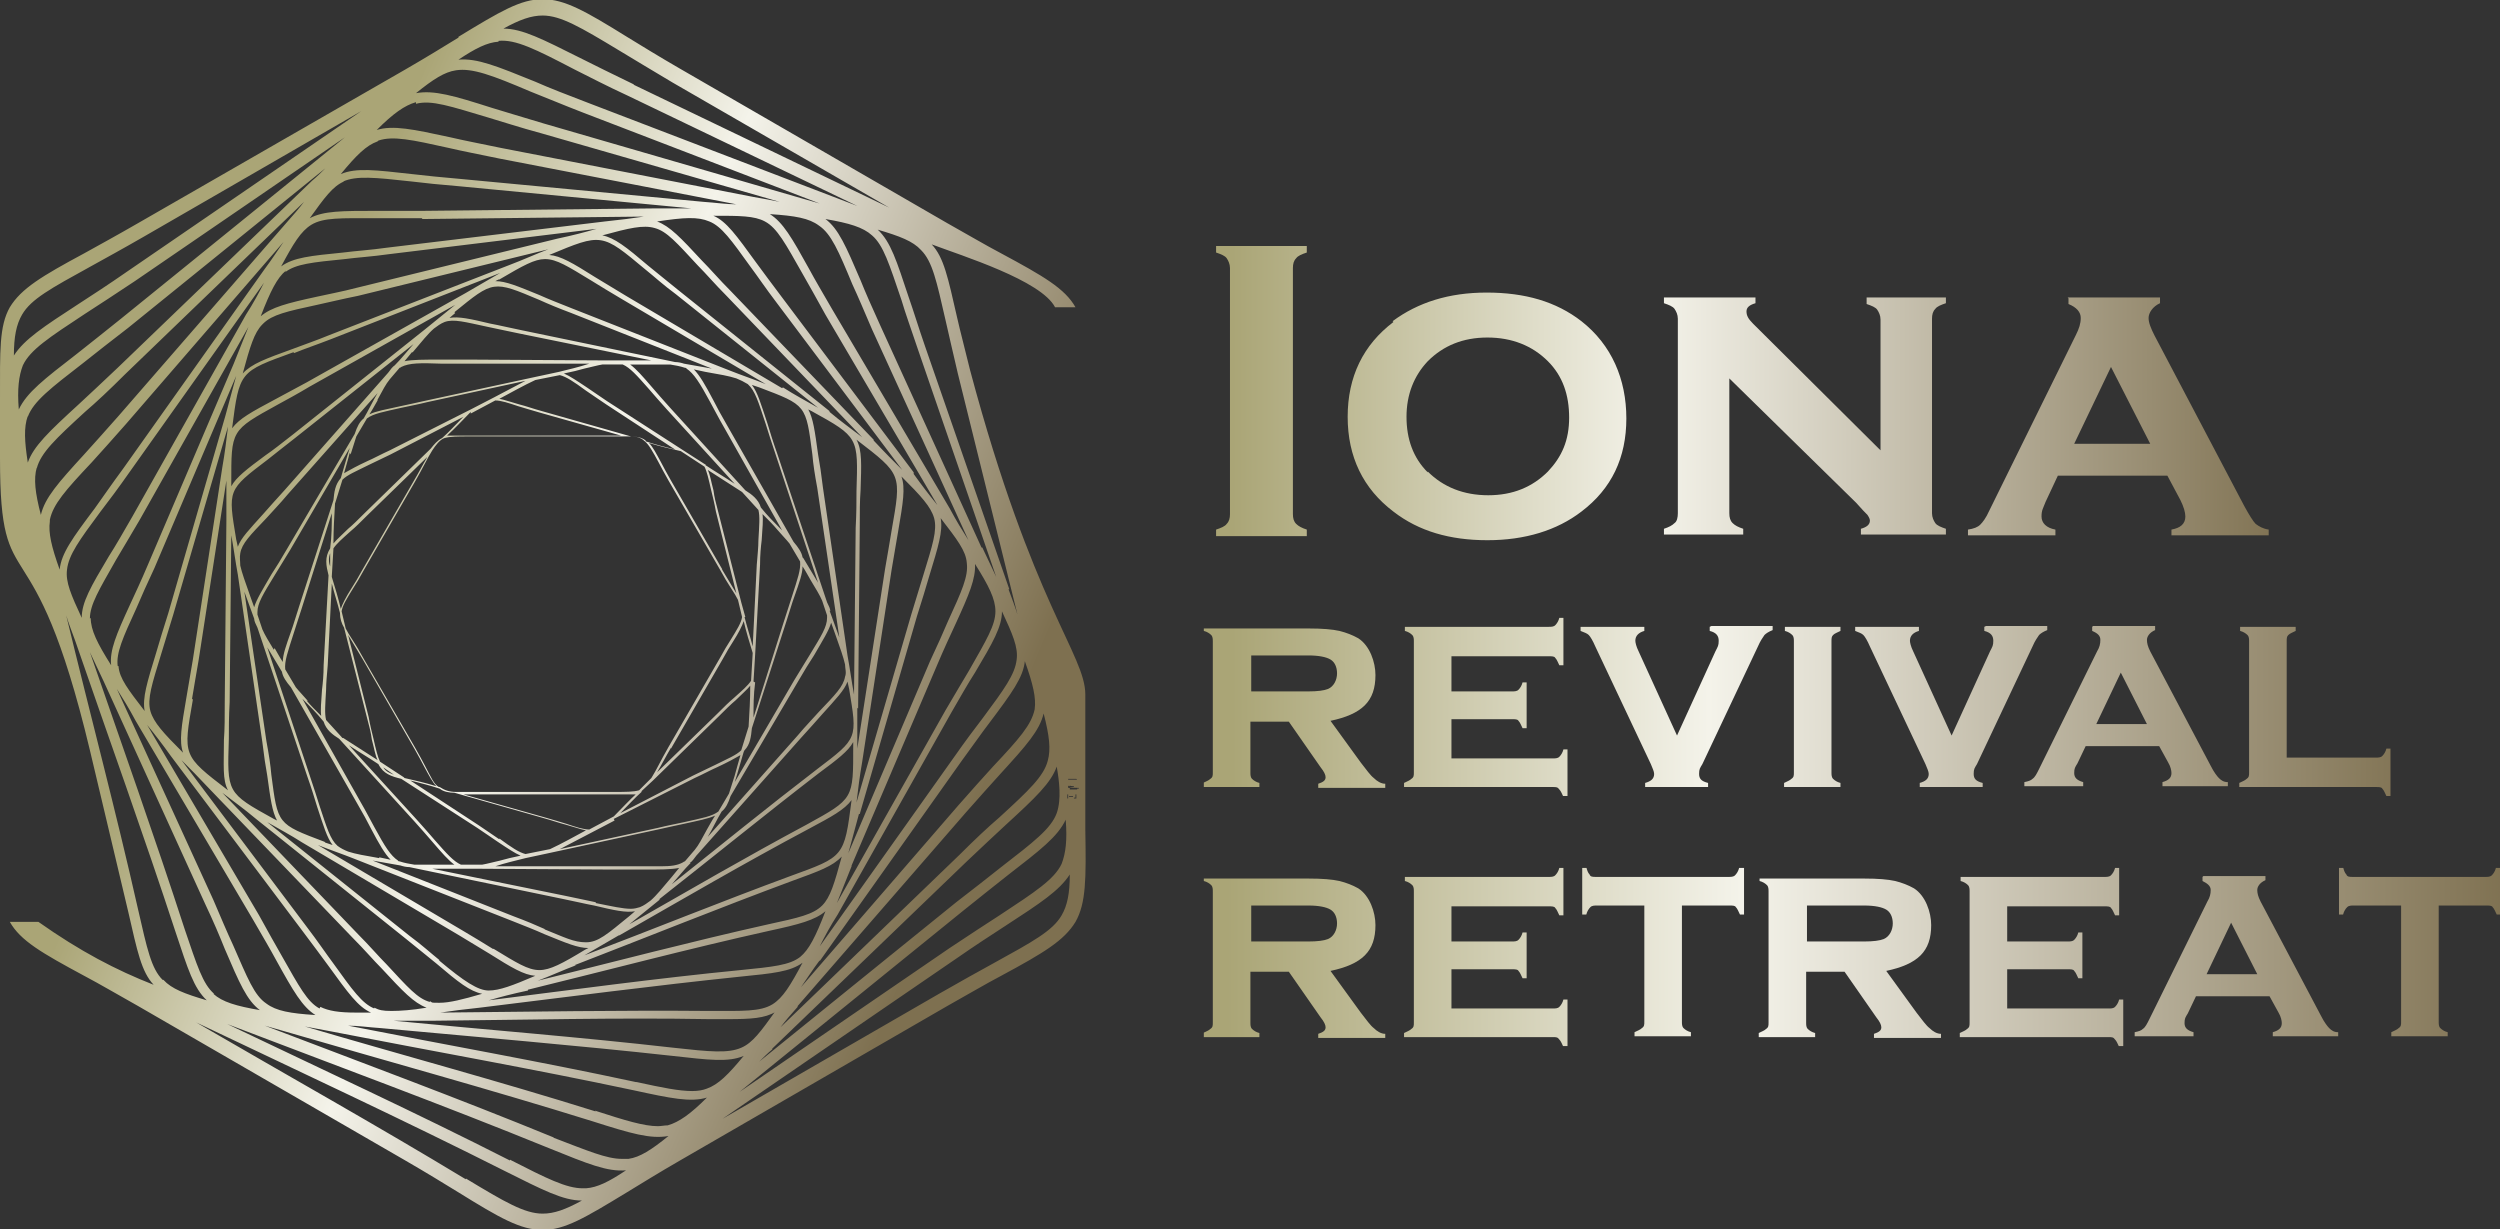 <svg xmlns="http://www.w3.org/2000/svg" xmlns:xlink="http://www.w3.org/1999/xlink" viewBox="0 0 305.9 150.4"><rect x="0" y="0" width="305.9" height="150.4" fill="#333333" stroke="none"/><defs><style>      .st0 {        fill: url(#linear-gradient2);      }      .st1 {        clip-path: url(#clippath-6);      }      .st2 {        clip-path: url(#clippath-7);      }      .st3 {        clip-path: url(#clippath-4);      }      .st4 {        clip-path: url(#clippath-9);      }      .st5 {        clip-path: url(#clippath-10);      }      .st6 {        fill: url(#linear-gradient1);      }      .st7 {        clip-path: url(#clippath-11);      }      .st8 {        fill: none;      }      .st9 {        clip-path: url(#clippath-1);      }      .st10 {        clip-path: url(#clippath-5);      }      .st11 {        clip-path: url(#clippath-8);      }      .st12 {        clip-path: url(#clippath-3);      }      .st13 {        clip-path: url(#clippath-12);      }      .st14 {        fill: url(#linear-gradient3);      }      .st15 {        display: none;      }      .st16 {        clip-path: url(#clippath-2);      }      .st17 {        clip-path: url(#clippath-13);      }      .st18 {        fill: url(#linear-gradient);      }      .st19 {        clip-path: url(#clippath);      }    </style><clipPath id="clippath"><rect class="st8" x="-54.9" y="-141.7" width="230.8" height="107.6"></rect></clipPath><clipPath id="clippath-1"><rect class="st8" x="-56" y="-142.9" width="231.8" height="108.8"></rect></clipPath><clipPath id="clippath-2"><rect class="st8" x="175.1" y="-141.7" width="195.1" height="177.8"></rect></clipPath><clipPath id="clippath-3"><rect class="st8" x="175.1" y="-142.9" width="196.2" height="179"></rect></clipPath><clipPath id="clippath-4"><rect class="st8" x="-54.9" y="-34.8" width="230.8" height="316.5"></rect></clipPath><clipPath id="clippath-5"><rect class="st8" x="-56" y="-34.8" width="231.8" height="316.5"></rect></clipPath><clipPath id="clippath-6"><rect class="st8" x="175.1" y="35.4" width="195.1" height="248.1"></rect></clipPath><clipPath id="clippath-7"><rect class="st8" x="175.1" y="35.4" width="196.2" height="249.2"></rect></clipPath><clipPath id="clippath-8"><rect class="st8" x="-54.9" y="281" width="230.8" height="2.5"></rect></clipPath><clipPath id="clippath-9"><rect class="st8" x="-56" y="281" width="231.8" height="3.6"></rect></clipPath><clipPath id="clippath-10"><path class="st8" d="M153.1,110.8h7c1.3,0,2.2.2,2.7.5.5.3.8.9.8,1.7s-.4,1.6-1.1,1.9c-.5.2-1.3.3-2.4.3h-7v-4.4ZM147.3,107.3v.5c.4.1.7.3.9.5.2.2.2.5.2.8v16c0,.4,0,.6-.3.8-.2.2-.5.3-.9.5v.5h6.9v-.5c-.4-.1-.7-.3-.9-.5-.2-.2-.2-.5-.2-.8v-6.2h4.7l3.9,5.6c.4.5.6.9.6,1.2,0,.4-.3.6-.9.8v.5h8.2v-.5c-.5,0-1-.3-1.4-.7-.4-.3-.9-1-1.6-1.9l-3.7-5.1c1.9-.4,3.3-1,4.2-1.9.9-.9,1.3-2.1,1.3-3.7s-.7-3.6-2.1-4.5c-.7-.4-1.5-.7-2.3-.9-.9-.2-2.1-.3-3.8-.3h-12.8ZM221.1,110.8h7c1.3,0,2.2.2,2.7.5.5.3.8.9.8,1.7s-.4,1.6-1.1,1.9c-.5.2-1.3.3-2.4.3h-7v-4.4ZM215.3,107.3v.5c.4.1.7.3.9.5.2.2.2.5.2.8v16c0,.4,0,.6-.3.8-.2.2-.5.3-.9.5v.5h6.9v-.5c-.4-.1-.7-.3-.9-.5-.2-.2-.2-.5-.2-.8v-6.2h4.7l3.9,5.6c.4.5.6.9.6,1.2,0,.4-.3.6-.9.8v.5h8.2v-.5c-.5,0-1-.3-1.4-.7-.4-.3-.9-1-1.6-1.9l-3.7-5.1c1.9-.4,3.3-1,4.2-1.9.9-.9,1.3-2.1,1.3-3.7s-.7-3.6-2.1-4.5c-.7-.4-1.5-.7-2.3-.9-.9-.2-2.1-.3-3.8-.3h-12.8ZM273,112.9l3.2,6.3h-6.2l3-6.3ZM269.5,107.3v.5c.6.3,1,.6,1,1.1s-.1.9-.4,1.4l-7.1,14.4c-.3.6-.5,1-.8,1.2-.2.2-.5.3-1,.4v.5h7.2v-.5c-.7-.2-1.1-.5-1.1-1.1s.1-.7.4-1.2l1-2.1h9l1.1,2c.3.5.4,1,.4,1.3,0,.6-.4.9-1.1,1.1v.5h8v-.5c-.5,0-.8-.2-1.1-.5-.2-.2-.6-.7-1-1.5l-7.4-14c-.3-.6-.4-1-.4-1.4s.3-.9,1-1.2v-.5h-7.6ZM190.8,106.2c-.1.4-.3.7-.5.9-.2.2-.5.2-.8.2h-17.6v.5c.4.1.7.3.9.5.2.2.2.5.2.8v16c0,.4,0,.6-.3.8-.2.2-.5.3-.9.5v.5h18.2c.4,0,.6,0,.8.3.2.2.3.5.5.9h.5v-5.8h-.5c-.1.4-.3.7-.5.9-.2.2-.5.2-.8.2h-12.4v-4.8h7.4c.4,0,.7,0,.8.2.2.2.3.5.5.9h.5v-5.6h-.5c-.1.4-.3.7-.5.9-.2.2-.5.2-.8.2h-7.4v-4.3h11.9c.4,0,.7,0,.8.2.2.2.3.5.5.9h.5v-5.8h-.5ZM212.8,106.2c-.1.4-.3.7-.5.9-.2.2-.5.2-.8.2h-16.2c-.4,0-.7,0-.8-.3-.2-.2-.3-.5-.4-.9h-.5v5.8h.5c.1-.4.3-.7.5-.9.2-.2.5-.2.8-.2h5.8v14.2c0,.4,0,.6-.3.8-.2.2-.5.3-.9.5v.5h6.9v-.5c-.4-.1-.7-.3-.9-.5-.2-.2-.2-.5-.2-.8v-14.2h5.8c.4,0,.7,0,.8.2.2.2.3.5.5.9h.5v-5.8h-.5ZM258.8,106.2c-.1.4-.3.7-.5.9-.2.2-.5.2-.8.2h-17.6v.5c.4.1.7.3.9.5.2.2.2.5.2.8v16c0,.4,0,.6-.3.8-.2.2-.5.3-.9.5v.5h18.2c.4,0,.6,0,.8.3.2.2.3.5.5.9h.5v-5.8h-.5c-.1.4-.3.7-.5.9-.2.2-.5.2-.8.2h-12.4v-4.8h7.4c.4,0,.7,0,.8.2.2.2.3.5.5.9h.5v-5.6h-.5c-.1.4-.3.7-.5.9-.2.2-.5.2-.8.2h-7.4v-4.3h11.9c.4,0,.7,0,.8.2.2.2.3.5.5.9h.5v-5.8h-.5ZM305.4,106.2c-.1.4-.3.7-.5.9-.2.2-.5.2-.8.2h-16.2c-.4,0-.7,0-.8-.3-.2-.2-.3-.5-.4-.9h-.5v5.8h.5c.1-.4.3-.7.5-.9.2-.2.5-.2.8-.2h5.8v14.2c0,.4,0,.6-.3.8-.2.2-.5.3-.9.5v.5h6.9v-.5c-.4-.1-.7-.3-.9-.5-.2-.2-.2-.5-.2-.8v-14.2h5.8c.4,0,.7,0,.8.2.2.2.3.5.5.9h.5v-5.8h-.5Z"></path></clipPath><linearGradient id="linear-gradient" x1="-54.9" y1="283.5" x2="-53.9" y2="283.5" gradientTransform="translate(8856.7 45073.6) scale(158.6 -158.6)" gradientUnits="userSpaceOnUse"><stop offset="0" stop-color="#aaa576"></stop><stop offset=".4" stop-color="#f4f3ea"></stop><stop offset="1" stop-color="#7e7050"></stop></linearGradient><clipPath id="clippath-11"><path class="st8" d="M153.1,80.2h7c1.3,0,2.2.2,2.7.5.5.3.8.9.8,1.7s-.4,1.6-1.1,1.9c-.5.2-1.3.3-2.4.3h-7v-4.4ZM147.3,76.7v.5c.4.1.7.3.9.5.2.2.2.5.2.8v16c0,.4,0,.6-.3.8-.2.2-.5.3-.9.5v.5h6.9v-.5c-.4-.1-.7-.3-.9-.5-.2-.2-.2-.5-.2-.8v-6.2h4.7l3.9,5.6c.4.5.6.9.6,1.2,0,.4-.3.6-.9.8v.5h8.2v-.5c-.5,0-1-.3-1.4-.7-.4-.3-.9-1-1.6-1.9l-3.7-5.1c1.9-.4,3.3-1,4.2-1.9.9-.9,1.3-2.1,1.3-3.7s-.7-3.6-2.1-4.5c-.7-.4-1.5-.7-2.3-.9-.9-.2-2.1-.3-3.8-.3h-12.8ZM209.2,76.7v.5c.8.2,1.1.6,1.1,1.2s-.1.7-.4,1.3l-4.7,10.3-4.7-10.3c-.3-.6-.4-1.1-.4-1.3,0-.6.4-1,1.1-1.2v-.5h-7.8v.5c.5.2.8.3,1,.5.2.2.5.7.8,1.4l6.8,14.4c.2.5.4.9.4,1.2,0,.6-.4.9-1.1,1.1v.5h7.7v-.5c-.8-.2-1.1-.5-1.1-1.1s.1-.7.4-1.2l6.8-14.4c.3-.7.6-1.1.8-1.4.2-.2.5-.4,1-.6v-.5h-7.5ZM218.4,76.7v.5c.4.1.7.3.9.5.2.2.2.5.2.8v16c0,.4,0,.6-.3.8-.2.2-.5.3-.9.5v.5h6.9v-.5c-.4-.1-.7-.3-.9-.5-.2-.2-.2-.5-.2-.8v-16c0-.4,0-.6.2-.8.2-.2.5-.3.9-.5v-.5h-6.9ZM242.8,76.7v.5c.8.2,1.1.6,1.1,1.2s-.1.7-.4,1.3l-4.7,10.3-4.7-10.3c-.3-.6-.4-1.1-.4-1.3,0-.6.4-1,1.1-1.2v-.5h-7.8v.5c.5.2.8.3,1,.5.2.2.5.7.8,1.4l6.8,14.4c.2.5.4.9.4,1.2,0,.6-.4.9-1.1,1.1v.5h7.7v-.5c-.8-.2-1.1-.5-1.1-1.1s.1-.7.4-1.2l6.8-14.4c.3-.7.6-1.1.8-1.4.2-.2.5-.4,1-.6v-.5h-7.5ZM259.5,82.3l3.2,6.3h-6.2l3-6.3ZM256,76.7v.5c.7.3,1,.6,1,1.1s-.1.9-.4,1.4l-7.1,14.4c-.3.6-.5,1-.8,1.2-.2.2-.5.3-1,.4v.5h7.2v-.5c-.7-.2-1.1-.5-1.1-1.1s.1-.7.4-1.2l1-2.1h9l1.1,2c.3.5.4,1,.4,1.3,0,.6-.4.9-1.1,1.1v.5h8v-.5c-.5,0-.8-.2-1.1-.5-.2-.2-.6-.7-1-1.5l-7.4-14c-.3-.6-.4-1-.4-1.4s.3-.9,1-1.2v-.5h-7.6ZM274.1,76.7v.5c.4.1.7.3.9.5.2.2.2.5.2.8v16c0,.4,0,.6-.3.8-.2.2-.5.3-.9.5v.5h16.7c.4,0,.7,0,.8.2.2.2.3.5.5.9h.5v-5.8h-.5c-.1.4-.3.7-.5.9-.2.2-.5.2-.8.2h-10.9v-14.2c0-.4,0-.6.2-.8s.5-.3.9-.5v-.5h-6.9ZM190.8,75.6c-.1.4-.3.7-.5.9-.2.2-.5.2-.8.2h-17.6v.5c.4.1.7.3.9.5.2.2.2.5.2.8v16c0,.4,0,.6-.3.8-.2.2-.5.3-.9.5v.5h18.2c.4,0,.6,0,.8.3.2.2.3.5.5.9h.5v-5.8h-.5c-.1.4-.3.7-.5.9s-.5.2-.8.2h-12.4v-4.8h7.4c.4,0,.7,0,.8.2.2.2.3.5.5.9h.5v-5.6h-.5c-.1.4-.3.7-.5.9-.2.2-.5.2-.8.2h-7.4v-4.3h11.9c.4,0,.7,0,.8.2.2.2.3.5.5.9h.5v-5.8h-.5Z"></path></clipPath><linearGradient id="linear-gradient1" x1="-54.9" y1="283.5" x2="-53.9" y2="283.5" gradientTransform="translate(8128 41282.7) scale(145.3 -145.3)" gradientUnits="userSpaceOnUse"><stop offset="0" stop-color="#aaa576"></stop><stop offset=".4" stop-color="#f4f3ea"></stop><stop offset="1" stop-color="#7e7050"></stop></linearGradient><clipPath id="clippath-12"><path class="st8" d="M228.4,36.5v.7c.6.2,1.1.4,1.3.7.2.3.4.7.4,1.2v16l-15.6-15.5c-.6-.6-.8-1-.8-1.5s.4-.8,1.1-1v-.7h-11.2v.7c.6.2,1.1.4,1.3.7.2.3.4.7.4,1.2v23.8c0,.5-.1,1-.4,1.2-.3.3-.7.5-1.3.7v.7h9.7v-.7c-.6-.2-1-.4-1.3-.7-.3-.3-.4-.7-.4-1.2v-16.5l15.5,15.2c.7.8,1.2,1.3,1.4,1.5.2.3.3.5.3.7,0,.5-.4.8-1.1,1v.7h10.4v-.7c-.6-.2-1.1-.4-1.3-.7-.2-.3-.4-.7-.4-1.2v-23.8c0-.5.1-.9.4-1.2.2-.3.7-.5,1.3-.7v-.7h-9.7ZM258.3,44.9l4.8,9.4h-9.3l4.5-9.4ZM253.1,36.5v.7c1,.4,1.5,1,1.5,1.7s-.2,1.3-.6,2.1l-10.6,21.5c-.4.9-.8,1.4-1.1,1.7-.3.3-.8.5-1.5.6v.7h10.7v-.7c-1.1-.2-1.7-.8-1.7-1.6s.2-1,.5-1.8l1.5-3.2h13.4l1.6,3c.4.8.6,1.5.6,2,0,.9-.6,1.4-1.7,1.6v.7h11.9v-.7c-.7-.1-1.2-.4-1.6-.7-.3-.3-.8-1.1-1.4-2.2l-11-20.9c-.4-.8-.7-1.5-.7-2.1s.5-1.4,1.4-1.8v-.7h-11.3ZM174.7,57.8c-1.8-1.8-2.6-4.1-2.6-6.8s.9-5,2.6-6.8c1.9-1.9,4.3-2.9,7.3-2.9,3,0,5.5,1,7.4,2.9,1.8,1.8,2.6,4.1,2.6,6.9s-.9,4.8-2.6,6.6c-1.9,1.9-4.3,2.9-7.3,2.9s-5.5-1-7.4-2.9M170.5,39.4c-3.7,2.8-5.6,6.7-5.6,11.6s1.9,8.8,5.6,11.6c3.1,2.4,6.9,3.5,11.5,3.5s8.5-1.2,11.5-3.5c3.7-2.8,5.5-6.6,5.5-11.4s-1.8-9-5.5-11.9c-3.1-2.4-6.9-3.5-11.6-3.5-4.6,0-8.4,1.2-11.5,3.5M148.8,30.1v.8c.6.2,1.1.4,1.3.7.2.3.4.7.4,1.2v30.1c0,.5-.1.9-.4,1.2-.2.3-.7.5-1.3.7v.8h11.1v-.8c-.6-.2-1-.4-1.3-.7-.3-.3-.4-.7-.4-1.2v-30.1c0-.5.1-.9.4-1.2.2-.3.7-.5,1.3-.7v-.8h-11.1Z"></path></clipPath><linearGradient id="linear-gradient2" x1="-54.9" y1="283.6" x2="-53.9" y2="283.6" gradientTransform="translate(7227.6 36597) scale(128.9 -128.9)" gradientUnits="userSpaceOnUse"><stop offset="0" stop-color="#aaa576"></stop><stop offset=".4" stop-color="#f4f3ea"></stop><stop offset="1" stop-color="#7e7050"></stop></linearGradient><clipPath id="clippath-13"><path class="st8" d="M130.7,97.2v.5h.3v-.2h-.2v-.3h0v.2h.1v-.2h0v.2h.4v-.2h0v.2h.1v-.2h0v.2h0s0,0,0,0h-.1v.2h.3v-.5h-1.1ZM130.7,96.4v.4h1.1v-.2h-.9v-.2h-.2ZM131.2,95.7s0,0,0,0c0,0,0,0,0,0s0,0,0,0c0,0,0,0,0,0s0,0,0,0c0,0,0,0,0,0s0,0,0,0,0,0,0,0h0ZM72.9,136c-11.8-3.7-23.7-6.9-35.6-10.4,1,.2,2.1.4,3.2.6,12.3,2.4,24.8,4.6,37,7.2,4.6,1,7,1.5,9,.9-2,2-3.4,3-4.8,3.4-.4,0-.8.1-1.2.1-1.7,0-4-.7-7.7-1.9M67.8,139.2c-11.7-4.8-23.6-9.2-35.4-13.7.7.2,1.4.4,2.1.6,12.7,3.7,25.5,7.2,38,11.1,4.7,1.5,7.1,2.2,9.3,1.8-2.1,1.7-3.5,2.6-4.9,2.8-.3,0-.5,0-.8,0-1.9,0-4.2-1-8.4-2.6M77.8,132.4c-11.6-2.5-23.5-4.6-35.2-6.9,1.2,0,2.5.2,4,.3,11.9,1.1,23.9,2.1,35.7,3.4,4.5.5,6.8.8,8.7,0-1.9,2.3-3.1,3.5-4.5,4-.5.2-1.1.3-1.8.3-1.6,0-3.6-.4-6.8-1.1M62.4,142c-11.4-5.8-23.1-11.2-34.6-16.7,13.1,5,26.4,9.9,39.4,15.2,4.7,1.9,7.1,2.9,9.4,2.7-2.1,1.4-3.5,2.1-4.9,2.2-.1,0-.3,0-.4,0-2,0-4.4-1.2-8.9-3.5M57,144.3c-10.9-6.6-22-12.8-33-19.2,12.6,6,25.3,11.9,37.8,18.2,4.6,2.3,7.1,3.6,9.4,3.6-2,1.1-3.4,1.6-4.8,1.6-2.2,0-4.6-1.4-9.4-4.3M94.9,123.7c-1.8,2.5-2.8,3.9-4.2,4.5-1.6.7-3.8.5-8.3,0-11.4-1.3-22.9-2.2-34.2-3.3,1.3,0,2.8,0,4.5,0,11.3-.1,22.7-.4,34-.2.9,0,1.7,0,2.4,0,2.8,0,4.5-.1,5.8-.9M58.7,123.3c10.6-1.3,21.3-2.7,31.9-3.8,4-.4,6.1-.6,7.6-1.7-1.5,2.8-2.4,4.3-3.7,5.1-1.5.9-3.6.8-7.8.8-10.9-.1-21.9.1-32.8.2,1.3-.2,2.9-.4,4.8-.6M64.6,121.1c9.8-2.4,19.6-5,29.5-7.2,3.7-.8,5.6-1.3,6.9-2.4-1.2,3.1-2,4.7-3.1,5.6-1.3,1-3.3,1.2-7.3,1.6-10.2,1-20.5,2.4-30.8,3.7,1.4-.4,2.9-.8,4.8-1.2M117,117.3c2.3-1.6,4.3-2.9,6-4,4.3-2.8,6.6-4.3,7.9-6.3,0,2.3-.3,3.8-1,5-1.1,1.9-3.5,3.2-8.4,5.9-1.8,1-4,2.2-6.6,3.7l-26.5,15.3,28.6-19.6ZM72.9,110.4c-1-.2-2.3-.5-3.8-.8l-16.2-3.3c1.2,0,2.4,0,3.5,0h2.2s16.4.1,16.4.1c1.4,0,2.6,0,3.6,0,2.2,0,3.5,0,4.5-.2l-.9,1.1c-1.1,1.3-1.9,2.3-2.6,2.9-.4.3-.8.6-1.3.8-.3.1-.7.2-1.1.2-1,0-2.3-.3-4.3-.7M66.7,113.7c-1.1-.5-2.3-1-3.9-1.6l-17.2-6.8c1.1.2,2.3.4,3.4.6.3.1.7.2,1.1.2l18.8,3.9c1.5.3,2.7.6,3.8.8,2.5.6,3.9.9,5,.7l-.7.6c-2.7,2.2-3.8,3.2-5.3,3.2s-2.6-.6-5.1-1.6M70.3,118.1c8.8-3.4,17.7-7,26.6-10.3,3.3-1.2,5-1.8,6.1-3-.9,3.3-1.4,5-2.4,6-1.1,1.1-2.9,1.5-6.6,2.3-9.4,2.1-18.9,4.6-28.2,6.9,1.6-.6,3.1-1.3,4.7-1.9M60.3,116.1c-1.1-.7-2.3-1.4-3.8-2.3l-17.6-10.4c1.5.6,3,1.1,4.5,1.7l19.3,7.6c1.5.6,2.8,1.1,3.9,1.6,2.7,1.1,4.1,1.7,5.4,1.7l-.4.2c-2.8,1.7-4.3,2.5-5.6,2.5h0c-1.4,0-2.8-.9-5.6-2.6M53.8,117.5c-1-.8-2.2-1.9-3.7-3l-17.4-13.9c1.4.8,2.9,1.6,4.3,2.5l19.1,11.3c1.5.9,2.8,1.7,3.8,2.3,2.7,1.7,4.2,2.6,5.6,2.7-2.8,1.2-4.4,1.8-5.7,1.8s-3-1.1-6.1-3.7M117.9,111.4c2.1-1.7,3.9-3.1,5.4-4.3,4-3.1,6.1-4.7,7.1-6.8.2,2.5,0,4.1-.5,5.4-.9,1.9-3.2,3.4-7.6,6.3-1.7,1.1-3.7,2.4-6.1,4l-25.7,17.6,27.4-22.2ZM78.6,106c-1,0-2.2,0-3.6,0h-14.4c1.2-.4,2.5-.7,3.7-1l2.8-.6,13.4-2.9c1.3-.3,2.3-.5,3.2-.7,1.8-.4,2.9-.6,3.8-1-.4.6-.7,1.2-1,1.7-.6,1.1-1,1.9-1.5,2.5-.4.5-.8.9-1.2,1.4,0,0-.1,0-.2.1-.7.4-1.5.5-2.8.5s-1.3,0-2.1,0M75.7,114.5c7.7-4.4,15.4-8.9,23.3-13.1,2.8-1.5,4.3-2.3,5.2-3.5-.9,7-.9,6.9-7.5,9.3-8.4,3.1-16.8,6.5-25.2,9.7,1.4-.8,2.9-1.7,4.3-2.5M130.6,97.7v-.5h0s0,0,0,0h1.1v.5h0s0,0,0,0h-.3v-.2h-.4v.2h0s0,0,0,0h-.3ZM52.6,122.6c-1.5-.4-2.7-1.8-5.3-4.6-1-1-2.1-2.3-3.5-3.7l-16.6-17.3c1.3,1,2.7,2,4,3.1l18.5,14.8c1.5,1.2,2.7,2.2,3.7,3,2.7,2.3,4.1,3.4,5.6,3.7-2.4.7-4,1.1-5.2,1.1s-.8,0-1.2-.2M78,97c-1,.9-1.9,1.9-2.9,2.9l-3,1.6c-.7,0-1.6-.3-2.8-.7-.7-.2-1.6-.5-2.7-.8l-9.9-2.8c1.2,0,2.3,0,3.5,0h12.5c1,0,1.8,0,2.5,0,.5,0,1,0,1.3,0,.6,0,1.1,0,1.5,0M132,96.5v-.3h0v.3h0s0,0,0,0h-.2v.2h0s0,0,0,0h-1.1v-.4h0v-.2h0c0,.1.2.1.2.1h0c0-.1,0-.1,0-.1h0c0,.1.5.1.5.1h0c0-.1,0-.1,0-.1h0v.2h-.5c0,.1.9.1.9.1v-.3h0v.3h.2ZM61.1,102.7c-.7-.5-1.5-1-2.5-1.7l-8.4-5.5c1.2.3,2.4.6,3.6,1,.5.4,1.2.5,1.8.5l10.9,3.1c1.1.3,1.9.6,2.7.8,1.1.3,1.9.6,2.5.7-1.5.8-2.9,1.6-4.4,2.3l-3,.6c-.8-.2-1.7-.8-3.2-1.9M131.8,95.4v-.5h0v.5h0c0,0,0,0,0,0h-.5v.2s0,0,0,0c0,0,0,0,0,0s0,0,0,0c0,0,0,0,0,0s0,0,0,0c0,0,0,0,0,0s0,0,0,0,0,0,0,0v-.2h-.6v-.6h0v.5h.5v-.2h0v.2h.5ZM46.9,93.9l1.3.9c-.5-.2-1-.4-1.3-.9M94.5,128.3l23.8-22.9c1.9-1.8,3.5-3.3,4.8-4.5,3.6-3.3,5.5-5.1,6.2-7.1.3,1.7.6,4,0,5.7-.7,1.9-2.8,3.5-6.8,6.6-1.5,1.2-3.3,2.6-5.5,4.3l-24.1,19.5c.5-.5,1-1,1.6-1.5M45.8,123.4c-1.5-.6-2.7-2.3-5-5.5-.9-1.2-1.9-2.7-3.2-4.4l-15.4-20.5c1,1,2.1,2.1,3.5,3.6l17.5,18.2c1.4,1.4,2.5,2.7,3.5,3.7,2.6,2.8,3.9,4.2,5.5,4.8-1.8.3-3.2.4-4.3.4s-1.5-.1-2.1-.4M75.1,100.2l9.9-5c1.1-.5,2-1,2.7-1.3,1.3-.6,2.2-1.1,2.9-1.5-.3,1-.5,1.8-.7,2.5-.3.9-.5,1.6-.7,2.2-.4.7-.9,1.5-1.3,2.2-.8.6-2,.8-4.2,1.3-.9.2-2,.4-3.2.7l-12,2.6,6.7-3.5ZM56.4,105.8c-.9-.4-1.7-1.3-3.2-3-.6-.7-1.3-1.5-2.2-2.5l-8.3-9.1c1.2.8,2.4,1.5,3.6,2.3.6,1.2,1.6,1.5,2.8,1.8l9.3,6c1,.7,1.8,1.2,2.5,1.7,1.2.8,2.1,1.4,2.8,1.7-1,.2-1.8.4-2.5.6-.9.2-1.6.4-2.2.5h-2.5ZM80.7,110c6.5-5.1,13-10.4,19.5-15.4,2.3-1.7,3.6-2.7,4.2-3.8v.4c0,6.6.1,6.5-5.7,9.7-7.3,3.9-14.5,8.1-21.7,12.2,1.2-1,2.5-2,3.7-3M39.1,123.4c-1.5-.8-2.5-2.7-4.6-6.4-.8-1.4-1.7-3-2.8-5l-13.7-23.3c.9,1.1,1.9,2.4,2.9,3.8l16.1,21.4c1.3,1.7,2.3,3.1,3.2,4.3,2.4,3.3,3.6,5,5.2,5.7-.7,0-1.3,0-1.9,0-2,0-3.3-.2-4.3-.7M97.6,123.1l20.6-23.7c1.7-1.9,3-3.4,4.2-4.7,3.2-3.5,4.8-5.3,5.3-7.4.7,2.7.9,4.4.5,5.8-.5,1.9-2.3,3.6-5.9,6.9-1.4,1.2-3,2.7-4.9,4.6l-21.9,21.1c.6-.8,1.3-1.6,2.1-2.5M50.7,105.8c-.6-.1-1.2-.2-1.8-.4,0,0-.2,0-.2-.1-.9-.6-1.6-1.7-2.9-4.1-.5-.9-1-1.9-1.7-3.1l-7.1-12.6c.9.9,1.8,1.8,2.6,2.8.3,1,1.1,1.6,1.9,2.1l9.2,10.1c.9,1,1.6,1.8,2.2,2.5,1.2,1.4,2,2.3,2.7,2.8-.7,0-1.4,0-2,0-.6,0-1.2,0-1.6,0s-.9,0-1.3,0M32.6,122.8c-1.5-1-2.3-3.1-4.1-7.2-.7-1.5-1.5-3.4-2.4-5.5l-11.8-25.8c.7,1.1,1.5,2.4,2.3,3.9l14.4,24.4c1.1,1.9,2.1,3.6,2.8,4.9,2.1,3.8,3.2,5.7,4.8,6.7-3.1-.2-4.8-.5-6-1.4M78.5,96.8l1.4-1.3,8.1-7.9c.8-.8,1.4-1.4,2-1.9.8-.8,1.4-1.3,1.8-1.8,0,1.7-.1,3.3-.2,5l-.9,2.9c-.6.6-1.6,1-3.2,1.8-.8.4-1.7.8-2.7,1.3l-8.9,4.6c.9-.9,1.7-1.8,2.6-2.6M84.4,105.6c.3-.2.5-.5.8-.9l12.8-14.4c1-1.1,1.9-2.1,2.6-2.9,1.7-1.9,2.7-2.9,3.1-4l.2.9c1,6.1,1.1,6-3.9,9.8-6,4.6-11.9,9.4-17.8,14.1.8-.9,1.5-1.8,2.3-2.6M100.3,117.6l17.3-24.4c1.4-1.9,2.5-3.5,3.5-4.8,2.7-3.6,4.1-5.5,4.3-7.5,1,2.8,1.4,4.5,1.2,5.9-.4,1.9-1.9,3.6-5.1,7-1.2,1.3-2.6,2.9-4.2,4.7l-19.3,22.3c.7-1,1.4-2.1,2.3-3.3M26.2,121.6c-1.4-1.2-2.1-3.5-3.6-7.9-3.7-11.4-7.7-22.6-11.6-33.9.5,1.1,1.1,2.3,1.7,3.6l12.4,27.2c1,2.1,1.8,4,2.4,5.5,1.8,4.2,2.7,6.3,4.3,7.5-2.9-.5-4.6-1-5.7-2M46.4,105c-1.7-.3-2.9-.5-3.8-.8-.5-.2-.9-.4-1.3-.7-.9-.8-1.3-2.2-2.2-4.9-.3-1-.7-2.2-1.2-3.7l-5.2-15.7c.6,1,1.2,2,1.8,3,.1.6.5,1.2,1.1,1.9l8.1,14.2c.7,1.2,1.3,2.3,1.7,3.1,1,1.9,1.7,3.1,2.4,3.8l-1.4-.3ZM49.4,95.1l-2.9-1.9c-.3-.6-.5-1.5-.8-2.8-.2-.8-.4-1.6-.6-2.7l-2.5-10c.6,1,1.2,2,1.8,3l6.3,10.9c.5.9.9,1.6,1.2,2.2.6,1.1,1,1.9,1.5,2.4-1.3-.4-2.6-.7-3.9-1M88.3,99.3c.5-.4.8-1,1.1-1.9l8.3-14.1c.7-1.2,1.3-2.2,1.9-3.1,1.1-1.9,1.8-3,2.1-4l.5,1.4c.6,1.7,1,2.8,1.2,3.7,0,.5.2,1,0,1.5-.2,1.2-1.2,2.2-3.2,4.3-.7.8-1.6,1.7-2.6,2.9l-11,12.4c.6-1,1.1-2.1,1.7-3.1M82.1,91.6l6.3-10.9c.5-.9.9-1.6,1.3-2.2.7-1.1,1.1-1.9,1.3-2.5.3,1.3.7,2.6,1.1,3.9l-.2,3.4c-.4.6-1.1,1.2-2.1,2.1-.6.5-1.2,1.1-2,1.9l-7.4,7.2c.6-1,1.1-2,1.7-3M19.9,119.9c-1.4-1.4-1.9-3.8-3-8.6-2.7-12-5.9-24-8.8-36,.3,1,.7,2,1.1,3.1,4.1,11.9,8.4,23.8,12.3,35.7,1.5,4.5,2.2,6.8,3.8,8.3-2.7-.8-4.3-1.4-5.3-2.5M102.5,111.9l13.9-24.7c1.1-1.9,2-3.5,2.9-4.9,2.2-3.7,3.3-5.6,3.3-7.5,1.3,2.8,2,4.4,1.8,5.9-.2,1.8-1.5,3.6-4.1,7.1-1,1.3-2.2,2.9-3.6,4.9l-16.4,23.1c.6-1.2,1.3-2.5,2.2-3.9M39.7,103c-5.8-2.2-5.7-2.1-6.5-8.2-.1-1.2-.3-2.5-.6-4.1l-2.7-18.3c.4,1.1.8,2.2,1.2,3.3,0,.3.2.7.4,1.1l6.1,18.2c.5,1.4.9,2.7,1.2,3.7.8,2.4,1.2,3.8,1.9,4.7l-.9-.3ZM41.9,90.3l-2-2.2c-.2-.8-.1-1.9,0-3.7,0-.8.1-1.8.2-3l.5-10c.3,1.2.7,2.4,1,3.6,0,.7.2,1.3.5,1.8l2.8,11c.3,1.1.5,1.9.6,2.7.3,1.1.4,1.9.7,2.5-1.4-.9-2.8-1.8-4.2-2.7M91.1,91.8c.7-.7.8-1.7.9-2.7l4.2-13c.4-1.2.7-2.3,1-3.1.6-1.7,1-2.8,1-3.7.4.6.7,1.2,1,1.7.6,1,1.1,1.8,1.4,2.5.2.6.4,1.2.6,1.8,0,0,0,.2,0,.3,0,1.1-.7,2.2-2.1,4.5-.5.8-1.1,1.8-1.9,3.1l-7.3,12.5c.4-1.2.7-2.4,1.1-3.7M104.2,105.9l10.5-24.6c.8-1.9,1.6-3.6,2.2-4.9,1.7-3.7,2.5-5.6,2.4-7.4,1.7,2.7,2.5,4.3,2.5,5.8,0,1.7-1.1,3.5-3.2,7.2-.8,1.3-1.7,2.9-2.9,4.9l-13.3,23.6c.5-1.3,1.1-2.7,1.8-4.5M40.4,67.7v1.6c-.2-.5-.2-1.1,0-1.6M33.5,100.2c-5.8-3.2-5.7-3.2-5.5-9.8,0-1.2,0-2.7.1-4.5l.2-20.4c.3,1.6.5,3.2.8,4.8l3,20.5c.2,1.7.4,3,.6,4.1.4,2.9.6,4.4,1.2,5.5l-.4-.2ZM105.2,99.6l7-24.2c.6-1.9,1.1-3.5,1.5-4.9,1.1-3.6,1.7-5.5,1.4-7.1,2,2.6,3.1,4,3.2,5.5.2,1.6-.6,3.4-2.3,7.1-.6,1.4-1.3,3-2.2,4.9l-10,23.5c.4-1.4.8-3,1.3-4.8M92.2,83.4l.2-3.3.6-11c0-1.2.1-2.2.2-3,.1-1.5.2-2.5.1-3.2.7.7,1.3,1.3,1.8,1.9.6.7,1.1,1.2,1.5,1.7l1.3,2.2c.1,1-.3,2.1-1,4.3-.3.9-.6,1.9-1,3.1l-3.7,11.7c0-1.4,0-2.8.2-4.3M37.7,85.8c-.6-.7-1.1-1.2-1.5-1.7l-1.3-2.2c-.1-1,.3-2.1,1-4.3.3-.9.6-1.9,1-3.1l3.7-11.7c0,1.4,0,2.8-.2,4.3-.7,1.1-.5,2.1-.2,3.3l-.6,11c0,1.2-.1,2.2-.2,3-.1,1.5-.2,2.5-.1,3.2-.7-.7-1.3-1.3-1.8-1.9M23.5,85.5c.2-1.3.5-2.9.8-4.7l3.4-22c0,1.7,0,3.3,0,5l-.2,22.2c0,1.7,0,3.2-.1,4.5,0,3.2-.2,4.9.5,6.2-5.6-4.3-5.5-4.2-4.3-11.1M105.5,93.2l3.6-23.5c.3-1.9.6-3.4.8-4.7.6-3.5.9-5.3.4-6.7,2.4,2.4,3.6,3.7,4,5.1.4,1.5-.2,3.3-1.3,6.9-.4,1.3-.9,2.9-1.5,4.9l-6.7,23c.2-1.7.4-3.3.7-5M91.2,75.5l-.5-1.8-2.8-11c-.3-1.1-.5-1.9-.6-2.7-.3-1.1-.4-1.9-.7-2.5,1.4.9,2.8,1.8,4.2,2.7l2,2.2c.2.8.1,1.9,0,3.7,0,.8-.1,1.8-.2,3l-.5,10c-.3-1.2-.7-2.4-1-3.6M40.6,70.5l.2-3.4c.4-.6,1.1-1.2,2.1-2.1.6-.5,1.2-1.1,2-1.9l7.4-7.2c-.6,1-1.1,2-1.7,3l-6.3,10.9c-.5.9-.9,1.6-1.3,2.2-.7,1.1-1.1,1.9-1.3,2.5-.3-1.3-.7-2.6-1.1-3.9M33.5,79.5c-.6-1-1.1-1.8-1.4-2.5-.2-.6-.4-1.2-.6-1.8,0,0,0-.2,0-.3,0-1.1.7-2.2,2.1-4.5.5-.8,1.1-1.8,1.9-3.1l7.3-12.5c-.4,1.2-.7,2.4-1.1,3.7-.7.8-.8,1.7-.9,2.7l-4.2,13c-.4,1.2-.7,2.3-1,3.1-.6,1.7-1,2.8-1,3.7-.4-.6-.7-1.2-1-1.7M88.4,69.7l-6.3-10.9c-.5-.9-.9-1.6-1.2-2.2-.6-1.1-1-1.9-1.5-2.4,1.3.4,2.6.7,3.9,1l2.9,1.9c.3.6.5,1.5.8,2.8.2.8.4,1.6.6,2.7l2.5,10c-.6-1-1.2-2-1.8-3M105,86.7l.2-22.2c0-1.8,0-3.2.1-4.5.1-3.2.2-4.9-.5-6.2,5.6,4.3,5.5,4.2,4.3,11.1-.2,1.3-.5,2.9-.8,4.7l-3.4,22c0-1.7,0-3.3,0-5M53.7,96.3c-.6-.3-1-1.3-1.7-2.6-.3-.6-.7-1.3-1.2-2.2l-6.3-10.9c-.5-.9-.9-1.6-1.3-2.2-.4-.6-.7-1.1-.9-1.5l-.5-2.1c.1-.7.6-1.5,1.4-2.8.4-.6.8-1.3,1.3-2.2l6.3-10.9c.5-.9.9-1.6,1.2-2.2.3-.6.6-1.1.9-1.6.4-.6.9-1.3,1.5-1.5.7-.2,1.6-.2,3.1-.2,2.9,0,5.9,0,8.8,0s5.9,0,8.8,0c.7,0,1.3,0,1.8,0,.7,0,1.4,0,2,.6.5.4,1,1.3,1.7,2.6.3.6.7,1.3,1.2,2.2l6.3,10.9c.5.9.9,1.6,1.3,2.2.4.6.7,1.1.9,1.5l.5,2.1c-.1.7-.6,1.5-1.4,2.8-.4.6-.8,1.3-1.3,2.2l-6.3,10.9c-.5.9-.9,1.6-1.2,2.2-.3.6-.6,1.1-.9,1.6l-1.5,1.5c-.7.2-1.6.2-3.1.2-.7,0-1.5,0-2.5,0h-12.5c-1,0-1.8,0-2.5,0-.7,0-1.3,0-1.8,0-.8,0-1.4-.2-2-.6M18.4,87c-.4-1.5.2-3.3,1.3-6.9.4-1.3.9-2.9,1.5-4.9l6.7-23c-.2,1.7-.4,3.3-.7,5l-3.6,23.5c-.3,1.9-.6,3.4-.8,4.7-.6,3.5-.9,5.3-.4,6.7-2.4-2.4-3.6-3.7-4-5.1M41,61.6l.9-2.9c.6-.6,1.6-1,3.2-1.8.8-.4,1.7-.8,2.7-1.3l8.9-4.6c-.9.9-1.7,1.8-2.6,2.6-.6.3-1,.8-1.4,1.3l-8.1,7.9c-.8.8-1.4,1.4-2,1.9-.8.8-1.4,1.3-1.8,1.8,0-1.7.1-3.3.2-5M103.7,80.2l-3-20.5c-.2-1.7-.4-3-.6-4.1-.4-2.9-.6-4.4-1.2-5.5l.4.2c5.8,3.2,5.7,3.2,5.5,9.8,0,1.2,0,2.7-.1,4.5l-.2,20.4c-.3-1.6-.5-3.2-.8-4.8M57.6,50.6l3-1.6c.7,0,1.6.3,2.8.7.7.2,1.6.5,2.7.8l9.9,2.8c-1.2,0-2.3,0-3.5,0h-12.5c-1,0-1.8,0-2.5,0-1.3,0-2.2,0-2.8,0,1-.9,1.9-1.9,2.9-2.9M30.6,72.9c-.6-1.7-1-2.8-1.2-3.7,0-.5-.1-1,0-1.5.2-1.2,1.2-2.2,3.2-4.3.7-.8,1.6-1.7,2.6-2.9l11-12.4c-.6,1-1.1,2.1-1.7,3.1-.5.4-.8,1-1.1,1.9l-8.3,14.1c-.7,1.2-1.3,2.2-1.9,3.1-1.1,1.9-1.8,3-2.1,4l-.5-1.4ZM101.6,74.8c0-.3-.2-.7-.4-1.1l-6.1-18.2c-.5-1.4-.9-2.7-1.2-3.7-.8-2.4-1.2-3.8-1.9-4.7l.9.3c5.8,2.2,5.7,2.1,6.5,8.2.1,1.2.3,2.5.6,4.1l2.7,18.3c-.4-1.1-.8-2.2-1.2-3.3M42.9,55.6c.3-.9.5-1.6.7-2.2l1.3-2.2c.8-.6,2-.8,4.2-1.3.9-.2,2-.4,3.2-.7l12-2.6c-1.3.7-2.5,1.3-3.8,2l-2.9,1.5-9.9,5c-1.1.5-2,1-2.7,1.3-1.3.6-2.2,1.1-2.9,1.5.3-1,.5-1.8.7-2.5M14.4,81.5c-.2-1.6.6-3.4,2.3-7.1.6-1.4,1.3-3,2.2-4.9l10-23.5c-.4,1.4-.8,3-1.3,4.8l-7,24.2c-.6,1.9-1.1,3.5-1.5,4.9-1.1,3.6-1.7,5.5-1.4,7.1-2-2.6-3.1-4-3.2-5.5M79,53.9c-.5-.4-1.2-.5-1.8-.5l-10.9-3.1c-1.1-.3-1.9-.6-2.7-.8-1.1-.3-1.9-.6-2.5-.7,1.5-.8,2.9-1.6,4.4-2.3l3-.6c.8.2,1.7.8,3.2,1.9.7.5,1.5,1,2.5,1.7l8.4,5.5c-1.2-.3-2.4-.6-3.6-1M98.2,68.2c-.1-.6-.5-1.2-1.1-1.9l-8.1-14.2c-.7-1.2-1.3-2.3-1.7-3.1-1-1.9-1.7-3.1-2.4-3.8l1.4.3c1.7.3,2.9.5,3.8.8.5.2.9.4,1.4.7.9.8,1.3,2.2,2.2,4.9.3,1,.7,2.2,1.2,3.7l5.2,15.7c-.6-1-1.2-2-1.8-3M86.4,56.9l-2.8-1.8-9.3-6c-1-.7-1.8-1.2-2.5-1.7-1.2-.8-2.1-1.4-2.8-1.7,1-.2,1.8-.4,2.5-.6.9-.2,1.6-.4,2.2-.5h2.5c.9.4,1.7,1.3,3.2,3,.6.7,1.3,1.5,2.2,2.5l8.3,9.1c-1.2-.8-2.4-1.5-3.6-2.3M93.1,62.1c-.3-1-1.1-1.6-1.9-2.1l-9.2-10.1c-.9-1-1.6-1.8-2.2-2.5-1.2-1.4-2-2.3-2.7-2.8.7,0,1.4,0,2,0,1.2,0,2.1,0,2.9,0,.6.1,1.2.2,1.8.4,0,0,.2,0,.2.1.9.6,1.6,1.7,2.9,4.1.5.9,1,1.9,1.7,3.1l7.1,12.6c-.9-.9-1.8-1.8-2.6-2.8M46.2,48.9c.6-1.1,1-1.9,1.5-2.5.4-.5.8-.9,1.2-1.4,0,0,.1,0,.2-.1,1-.5,2.3-.5,5-.4,1,0,2.2,0,3.6,0h14.4c-1.2.4-2.5.7-3.7,1l-2.8.6-13.4,2.9c-1.3.3-2.3.5-3.2.7-1.8.4-3,.6-3.8,1,.4-.6.7-1.2,1-1.7M28.9,66c-1-6.1-1.1-6,3.9-9.8.9-.7,2-1.6,3.3-2.6l14.5-11.5c-.8.9-1.5,1.8-2.3,2.6-.3.2-.5.5-.8.9l-12.7,14.4c-1,1.1-1.9,2.1-2.6,2.9-1.7,1.9-2.7,2.9-3.1,4l-.2-.9ZM11,75.7c0-1.7,1.1-3.5,3.2-7.2.8-1.3,1.7-2.9,2.9-4.9l13.3-23.6c-.5,1.3-1.1,2.7-1.8,4.5l-10.5,24.6c-.8,1.9-1.6,3.6-2.2,4.9-1.7,3.7-2.5,5.6-2.3,7.4-1.7-2.7-2.5-4.3-2.5-5.8M50.5,43.1c1.1-1.3,1.9-2.3,2.6-2.9.4-.3.8-.6,1.3-.8,1.1-.4,2.5,0,5.3.6,1,.2,2.3.5,3.8.8l16.2,3.3c-1.2,0-2.4,0-3.5,0h-2.2s-16.4-.1-16.4-.1c-1.4,0-2.6,0-3.6,0-2.2,0-3.5,0-4.5.2l.9-1.1ZM28.3,59.2c0-6.6-.1-6.5,5.7-9.7,1.1-.6,2.4-1.3,3.9-2.2l17.8-10c-1.2,1-2.5,2-3.7,3l-16.2,12.9c-1.3,1-2.4,1.9-3.3,2.5-2.3,1.7-3.6,2.7-4.2,3.8v-.4ZM55.6,38.2c4.8-3.9,4.7-3.9,10.4-1.5,1.1.5,2.3,1,3.9,1.6l17.2,6.8c-1.1-.2-2.3-.4-3.4-.6-.3-.1-.7-.2-1.1-.2l-18.8-3.9c-1.5-.3-2.7-.6-3.8-.8-2.5-.6-3.9-.9-5-.7l.7-.6ZM8.2,69.7c.2-1.8,1.5-3.6,4.1-7.1,1-1.3,2.2-2.9,3.6-4.9l16.4-23.1c-.6,1.2-1.3,2.5-2.2,3.9l-13.9,24.7c-1.1,1.9-2,3.5-2.9,4.9-2.2,3.7-3.3,5.6-3.3,7.5-1.3-2.8-2-4.4-1.8-5.9M36,43.2c1.2-.5,2.7-1,4.5-1.7l20.7-8.1c-1.4.8-2.9,1.7-4.3,2.5l-19.4,10.9c-1.5.8-2.8,1.5-3.9,2.1-2.8,1.5-4.3,2.3-5.2,3.5.9-7,.9-6.9,7.5-9.3M61.1,34.2c2.9-1.7,4.3-2.5,5.6-2.5,1.4,0,2.8.9,5.6,2.6,1.1.7,2.3,1.4,3.8,2.3l17.6,10.4c-1.5-.6-3-1.1-4.5-1.7l-19.3-7.6c-1.5-.6-2.8-1.1-3.9-1.6-2.7-1.1-4.1-1.7-5.4-1.7l.4-.2ZM32.2,39.6c1.1-1.1,2.9-1.5,6.6-2.3,1.4-.3,3-.7,5-1.1l23.3-5.7c-1.6.6-3.1,1.3-4.7,1.9l-22.1,8.6c-1.7.7-3.2,1.2-4.5,1.7-3.3,1.2-5,1.8-6.1,3,.9-3.3,1.4-5,2.4-6M6.1,63.6c.4-1.9,1.9-3.6,5.1-7,1.2-1.3,2.6-2.9,4.2-4.7l19.3-22.3c-.7,1-1.4,2.1-2.3,3.3l-17.3,24.4c-1.4,1.9-2.5,3.5-3.5,4.9-2.7,3.6-4.1,5.5-4.3,7.5-1-2.8-1.4-4.5-1.2-5.9M95.7,47.5l-19.1-11.3c-1.5-.9-2.8-1.7-3.8-2.3-2.7-1.7-4.2-2.6-5.6-2.7,6.5-2.7,6.4-2.7,11.8,1.8,1,.8,2.2,1.9,3.7,3l17.4,13.9c-1.4-.8-2.9-1.6-4.3-2.5M34.9,33.3c1.3-1,3.3-1.2,7.3-1.6,1.5-.2,3.3-.3,5.4-.6l25.4-3.1c-1.4.4-2.9.8-4.8,1.2l-24.5,6c-1.9.5-3.6.8-4.9,1.1-3.7.8-5.6,1.3-6.9,2.4,1.2-3.1,2-4.7,3.1-5.6M123.5,72.1l-10.3-29.7c-.8-2.3-1.4-4.3-2-6-1.5-4.5-2.2-6.8-3.8-8.3,2.7.8,4.3,1.4,5.3,2.5,1.4,1.4,1.9,3.8,3,8.6.4,1.8.9,3.9,1.5,6.5l7.3,29.5c-.3-1-.7-2-1.1-3.1M101.5,50.3l-18.5-14.8c-1.5-1.2-2.7-2.2-3.7-3-2.7-2.3-4.1-3.4-5.6-3.7,3.3-.9,5-1.3,6.4-.9,1.5.4,2.7,1.8,5.3,4.6,1,1,2.1,2.3,3.5,3.7l16.6,17.3c-1.3-1-2.7-2-4-3.1M120.1,67l-12.4-27.2c-1-2.2-1.8-4-2.4-5.5-1.8-4.2-2.7-6.3-4.3-7.5,2.9.5,4.6,1,5.7,2,1.4,1.2,2.1,3.5,3.6,7.9.5,1.7,1.2,3.6,2,6l9.6,27.9c-.5-1.1-1.1-2.3-1.7-3.6M106.9,53.8l-17.5-18.2c-1.4-1.4-2.5-2.7-3.5-3.7-2.6-2.8-3.9-4.2-5.5-4.8,3.3-.5,5-.6,6.4,0,1.5.6,2.7,2.3,5,5.5.9,1.2,1.9,2.7,3.2,4.4l15.4,20.5c-1-1-2.2-2.2-3.5-3.6M51.7,26.8l27.1-.3c-1.3.2-2.9.4-4.8.6l-26.6,3.2c-2.1.3-3.9.4-5.4.6-4,.4-6.1.6-7.6,1.7,1.5-2.8,2.4-4.3,3.7-5.1,1.5-.9,3.6-.8,7.8-.8,1.1,0,2.4,0,3.8,0s1.2,0,1.9,0M111.8,57.8l-16.1-21.4c-1.3-1.7-2.3-3.1-3.2-4.3-2.4-3.3-3.6-5-5.2-5.7,3.2,0,5,0,6.3.7,1.5.8,2.5,2.7,4.6,6.4.8,1.4,1.7,3,2.8,5l13.7,23.3c-.9-1.1-1.9-2.4-2.9-3.8M116.2,62.2l-14.4-24.4c-1.1-1.9-2.1-3.6-2.8-4.9-2.1-3.8-3.2-5.7-4.8-6.7,3.1.2,4.8.5,6,1.4,1.5,1,2.4,3.1,4.1,7.2.7,1.5,1.5,3.4,2.4,5.5l11.8,25.8c-.7-1.1-1.5-2.4-2.3-3.9M4.5,57.3c.5-1.9,2.3-3.6,5.9-6.9,1.4-1.2,3-2.7,4.9-4.6l21.9-21.1c-.6.8-1.3,1.6-2.1,2.5l-20.6,23.7c-1.7,1.9-3,3.4-4.2,4.7-3.2,3.5-4.8,5.3-5.3,7.4-.7-2.7-.9-4.4-.5-5.8M42,22.2c1.6-.7,3.8-.5,8.3,0,1.6.2,3.6.4,6,.6l28.3,2.7c-1.3,0-2.8,0-4.5,0l-28.3.3c-2.2,0-4.1,0-5.7,0-4.3,0-6.5,0-8.2.9,1.8-2.5,2.8-3.9,4.2-4.5M3.4,51c.7-1.9,2.8-3.5,6.8-6.6,1.5-1.2,3.3-2.6,5.5-4.3l24.1-19.5c-.5.5-1,1-1.6,1.5l-23.8,22.9c-1.9,1.8-3.5,3.3-4.8,4.5-3.6,3.3-5.5,5.1-6.2,7.1-.4-2.6-.5-4.3,0-5.7M46.3,17.2c1.8-.6,4.1-.1,8.6.9,1.7.4,3.8.8,6.2,1.3l29,5.6c-1.2,0-2.5-.2-4-.3l-29.7-2.8c-2.3-.2-4.3-.4-6-.6-4.5-.5-6.8-.8-8.7,0,1.9-2.3,3.1-3.5,4.5-4M2.8,44.7c.9-1.9,3.2-3.4,7.6-6.3,1.7-1.1,3.7-2.4,6.1-4l25.7-17.6-27.4,22.2c-2.1,1.7-3.9,3.1-5.4,4.3-4,3.1-6.1,4.7-7.1,6.8-.2-2.5,0-4.1.5-5.4M2.7,38.5c1.1-1.9,3.5-3.2,8.4-5.9,1.8-1,4-2.2,6.6-3.7l26.5-15.3-28.6,19.6c-2.3,1.6-4.3,2.9-6,4-4.3,2.8-6.6,4.3-7.9,6.3,0-2.3.3-3.8,1-5M50.9,12.7c1.9-.5,4.2.3,8.9,1.7,1.7.5,3.8,1.2,6.4,1.9l29.2,8.4c-1-.2-2-.4-3.2-.6l-30.9-6c-2.4-.5-4.5-.9-6.2-1.3-4.6-1-7-1.5-9-.9,2-2,3.4-3,4.8-3.4M55.8,8.6c2-.3,4.4.6,9.1,2.6,1.8.7,3.9,1.6,6.5,2.6l28.9,11.1c-.7-.2-1.4-.4-2.1-.6l-31.7-9.2c-2.4-.7-4.6-1.4-6.3-1.9-4.7-1.5-7.1-2.2-9.3-1.8,2.1-1.7,3.5-2.6,4.9-2.8M61,5c2.1-.2,4.5,1,9.3,3.5,1.8.9,3.9,2,6.5,3.2l28.1,13.5-32.9-12.6c-2.6-1-4.7-1.8-6.5-2.6-4.7-1.9-7.1-2.9-9.4-2.7,2.1-1.4,3.5-2.1,4.9-2.2M77.5,10.3c-2.5-1.2-4.7-2.3-6.5-3.2-4.6-2.3-7.1-3.6-9.4-3.6,2-1.1,3.4-1.6,4.8-1.6,2.2,0,4.6,1.4,9.4,4.3,1.8,1.1,4,2.4,6.5,3.9l26.5,15.3-31.2-15ZM56.1,4.6c-1.8,1.1-3.9,2.4-6.5,3.9L16.9,27.3c-2.6,1.5-4.8,2.7-6.6,3.7-5.2,2.8-7.7,4.3-9.1,6.6C-.1,39.9,0,42.9,0,48.8v7.3c0,18.2,4,6.4,11,35.7l4.7,19.8c1.1,4.8,1.6,7.3,3.1,8.9-4.6-1.8-9-4.1-14.1-7.7-.1,0-.9,0-1.7,0-.8,0-1.6,0-1.8,0,1.3,2.3,3.9,3.8,9.1,6.6,1.9,1,4.1,2.3,6.6,3.7l32.7,18.9c2.6,1.5,4.7,2.8,6.5,3.9,5,3.1,7.6,4.6,10.3,4.6s5.2-1.5,10.3-4.6c1.8-1.1,3.9-2.4,6.5-3.9l32.7-18.9c2.5-1.4,4.7-2.7,6.6-3.7,5.2-2.8,7.7-4.3,9.1-6.6,1.3-2.3,1.3-5.3,1.2-11.2v-16.6c0-4.9-6.4-10.9-14.1-39.7-.6-2.5-1.2-4.7-1.6-6.5-1.1-4.8-1.6-7.3-3.1-8.9,3.7,1.4,13.4,4.4,15.1,7.7h2.5c-1.3-2.3-3.9-3.8-9.1-6.6-1.9-1-4.1-2.3-6.6-3.7l-32.7-18.9c-2.6-1.5-4.7-2.8-6.5-3.9-5-3.1-7.6-4.6-10.3-4.6s-5.2,1.5-10.3,4.6"></path></clipPath><linearGradient id="linear-gradient3" x1="-54.9" y1="282.5" x2="-53.9" y2="282.5" gradientTransform="translate(-27444.1 5383.2) rotate(90) scale(97.4 -97.4)" gradientUnits="userSpaceOnUse"><stop offset="0" stop-color="#aaa576"></stop><stop offset=".4" stop-color="#f4f3ea"></stop><stop offset="1" stop-color="#7e7050"></stop></linearGradient></defs><g id="Layer_1" class="st15"><g class="st19"><g class="st9"><image width="644" height="302" transform="translate(-56 -142.9) scale(.4)"></image></g></g><g class="st16"><g class="st12"><image width="545" height="497" transform="translate(175.1 -142.9) scale(.4)"></image></g></g><g class="st3"><g class="st10"><image width="644" height="879" transform="translate(-56 -34.8) scale(.4)"></image></g></g><g class="st1"><g class="st2"><image width="545" height="692" transform="translate(175.1 35.4) scale(.4)"></image></g></g><g class="st11"><g class="st4"><image width="644" height="10" transform="translate(-56 281) scale(.4)"></image></g></g></g><g id="Retreat"><g class="st5"><rect class="st18" x="147.3" y="106.2" width="158.6" height="21.8"></rect></g></g><g id="Revival"><g class="st7"><rect class="st6" x="147.3" y="75.6" width="145.3" height="21.8"></rect></g></g><g id="Iona"><g class="st13"><rect class="st0" x="148.8" y="30.1" width="128.9" height="36.1"></rect></g></g><g id="Emblem"><g class="st17"><rect class="st14" x="-28.9" y="-15.4" width="190.4" height="181.2" transform="translate(-28.8 106.9) rotate(-67)"></rect></g></g></svg>